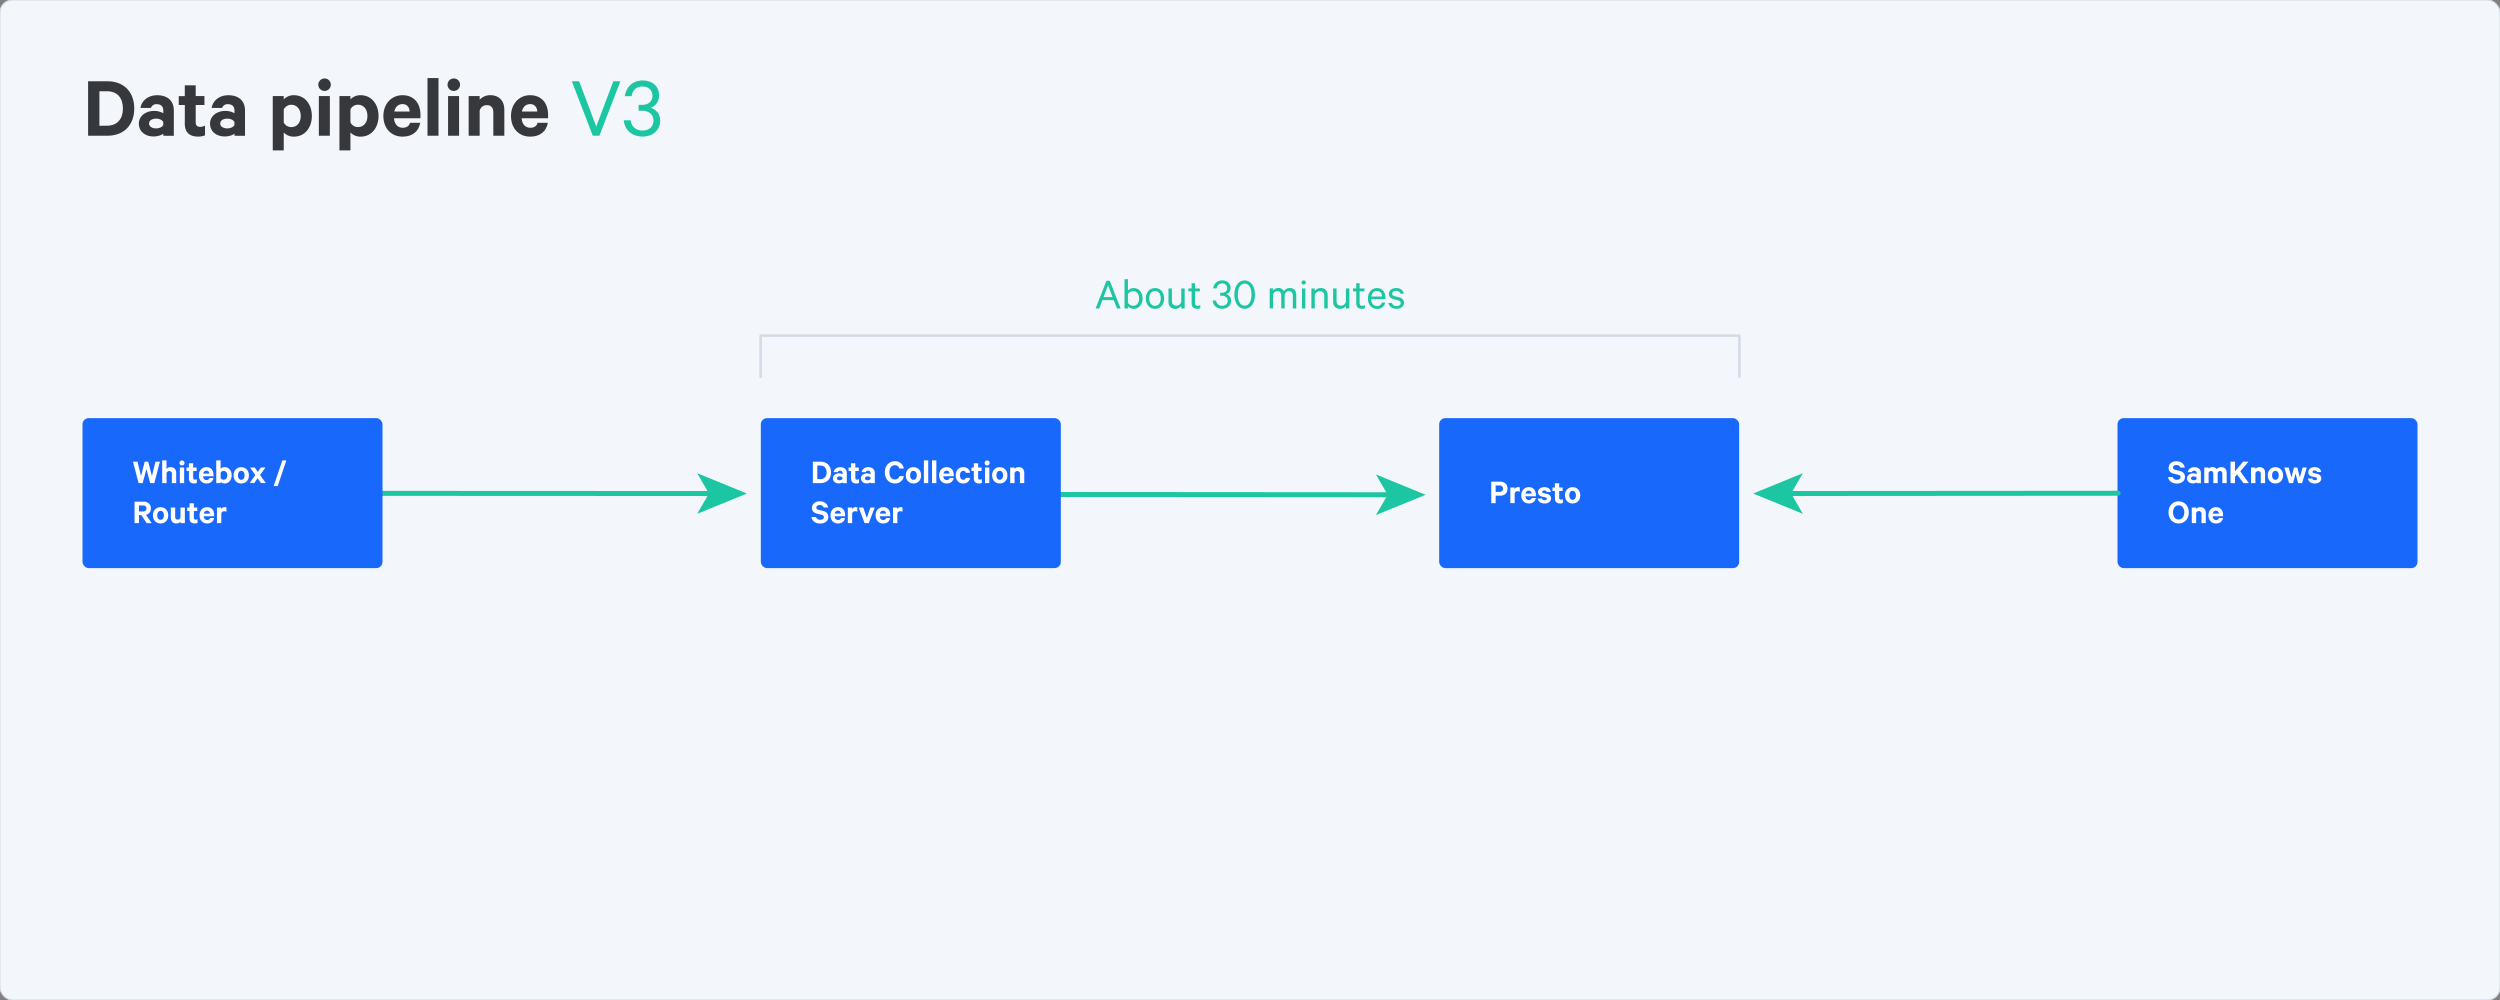 <?xml version="1.0" encoding="utf-8"?>
<svg xmlns="http://www.w3.org/2000/svg" id="Layer_1" data-name="Layer 1" viewBox="0 0 2000 800">
  <rect x="0" y="0" width="2000" height="800" fill="#808080" stroke="none"/>
  <defs>
    <style>.cls-1{fill:#f3f6fb;stroke-miterlimit:10;stroke-width:0.89px;}.cls-1,.cls-6{stroke:#d3dae8;}.cls-2{fill:#1868fb;}.cls-3{fill:#fff;}.cls-4,.cls-6{fill:none;stroke-linecap:round;stroke-linejoin:round;}.cls-4{stroke:#1dc6a2;stroke-width:4px;}.cls-5{fill:#1dc6a2;}.cls-6{stroke-width:2px;}.cls-7{fill:#37383c;}</style>
  </defs>
  <rect class="cls-1" width="2000" height="800" rx="10"/>
  <rect class="cls-2" x="1693.99" y="334.5" width="240.01" height="120" rx="5"/>
  <path class="cls-3" d="M1738.14,381.61a3.23,3.23,0,0,0,3.41,2.21c1.74,0,2.89-.78,2.89-2.15,0-1-.62-1.6-2.1-1.93l-3.08-.7c-2.46-.56-4.37-1.88-4.37-4.71,0-3.11,2.58-5.29,6.19-5.29,3.92,0,6.19,2.07,6.75,5h-3.56a3,3,0,0,0-3.16-2c-1.63,0-2.72.78-2.72,2,0,1,.65,1.56,1.93,1.87l3.14.73c2.8.64,4.51,2.24,4.51,4.84,0,3.34-2.75,5.35-6.39,5.35-3.83,0-6.55-1.9-7.14-5.18Z"/>
  <path class="cls-3" d="M1757.29,386.51v-.67a5,5,0,0,1-3,.9c-2.52,0-4.65-1.46-4.65-4.06,0-2.38,2.13-4,4.85-4a5.83,5.83,0,0,1,2.85.73v-.92a1.84,1.84,0,0,0-2-1.94,1.8,1.8,0,0,0-1.85,1.18h-3.3c.36-2.27,2.4-4,5.26-4,3.33,0,5.26,1.82,5.26,4.81v8Zm0-4.31a2.48,2.48,0,0,0-2.27-1.09c-1.09,0-2.21.47-2.21,1.54s1.12,1.54,2.21,1.54a2.48,2.48,0,0,0,2.27-1.09Z"/>
  <path class="cls-3" d="M1777.23,373.72c2.57,0,4.11,1.79,4.11,4.62v8.17h-3.47v-7.45c0-1.34-.59-2.24-1.79-2.24a1.93,1.93,0,0,0-1.93,1.63v8.06h-3.5v-7.45c0-1.34-.56-2.24-1.77-2.24a2,2,0,0,0-2,1.63v8.06h-3.47V374h3.47v1a4,4,0,0,1,3.17-1.31,4.16,4.16,0,0,1,3.36,1.59A4.88,4.88,0,0,1,1777.23,373.72Z"/>
  <path class="cls-3" d="M1788,377.05l6.47-7.73h4.34l-6.55,7.7,6.8,9.49h-4.34l-5.1-7-1.62,1.94v5.09h-3.58V369.32H1788Z"/>
  <path class="cls-3" d="M1800.83,374h3.47v1.14a4.5,4.5,0,0,1,3.36-1.42c2.83,0,4.43,1.84,4.43,4.62v8.17h-3.48v-7.45a2,2,0,0,0-2-2.21,2.29,2.29,0,0,0-2.27,1.74v7.92h-3.47Z"/>
  <path class="cls-3" d="M1820.32,386.79c-3.64,0-6.13-2.69-6.13-6.52s2.49-6.55,6.13-6.55,6.13,2.68,6.13,6.55S1824,386.79,1820.32,386.79Zm0-10.13c-1.74,0-2.69,1.51-2.69,3.61s.95,3.58,2.69,3.58,2.69-1.51,2.69-3.58S1822.05,376.66,1820.32,376.66Z"/>
  <path class="cls-3" d="M1839.86,382l2.24-8h3.36l-3.81,12.51h-3.19l-2-7.67-2,7.67h-3.2l-3.8-12.51h3.47l2.24,8,2-8h2.66Z"/>
  <path class="cls-3" d="M1849.8,382.79a2,2,0,0,0,2.1,1.37c1.07,0,1.77-.42,1.77-1.23,0-.56-.4-.84-1.26-1.07l-2.52-.56c-1.91-.44-3.25-1.42-3.25-3.52,0-2.44,2.18-4.06,5-4.06,3.17,0,4.9,1.51,5.32,3.86h-3.3a1.83,1.83,0,0,0-2-1.23c-.84,0-1.65.39-1.65,1.17,0,.51.33.79,1.12,1l2.57.59c2.19.53,3.33,1.74,3.33,3.64,0,2.55-2.21,4.06-5.12,4.06s-5.21-1.45-5.57-4Z"/>
  <path class="cls-3" d="M1742.9,418.79c-4.79,0-8.12-3.75-8.12-8.87s3.33-8.88,8.12-8.88,8.15,3.72,8.15,8.88S1747.69,418.79,1742.9,418.79Zm0-14.56c-2.72,0-4.48,2.33-4.48,5.69s1.76,5.68,4.48,5.68,4.54-2.32,4.54-5.68S1745.64,404.23,1742.9,404.23Z"/>
  <path class="cls-3" d="M1753.4,406h3.47v1.14a4.5,4.5,0,0,1,3.36-1.42c2.83,0,4.42,1.84,4.42,4.62v8.17h-3.47v-7.45a2,2,0,0,0-2-2.21,2.28,2.28,0,0,0-2.27,1.74v7.92h-3.47Z"/>
  <path class="cls-3" d="M1778.38,414.42c-.45,2.66-2.41,4.37-5.55,4.37-3.64,0-6.08-2.66-6.08-6.52s2.53-6.55,6-6.55c3.66,0,5.68,2.54,5.68,6.21V413h-8.34c.11,1.87,1.17,3,2.71,3a2.13,2.13,0,0,0,2.32-1.57Zm-8.18-3.52H1775a2.19,2.19,0,0,0-2.24-2.36A2.58,2.58,0,0,0,1770.2,410.9Z"/>
  <line class="cls-4" x1="569.27" y1="394.82" x2="305.7" y2="394.69"/>
  <polygon class="cls-5" points="597.51 394.83 557.72 378.55 567.16 394.82 557.71 411.07 597.51 394.83"/>
  <line class="cls-4" x1="1112.27" y1="395.81" x2="848.2" y2="395.61"/>
  <polygon class="cls-5" points="1140.51 395.83 1100.73 379.54 1110.16 395.81 1100.7 412.06 1140.51 395.83"/>
  <line class="cls-4" x1="1430.75" y1="394.81" x2="1694.5" y2="394.61"/>
  <polygon class="cls-5" points="1402.51 394.83 1442.32 411.07 1432.87 394.81 1442.3 378.55 1402.51 394.83"/>
  <rect class="cls-2" x="66" y="334.5" width="240.01" height="120" rx="5"/>
  <path class="cls-3" d="M118.55,369.32l3,11.56,2.83-11.56h3.53l-4.48,17.19h-3.28l-3-11.34-3,11.34h-3.28l-4.48-17.19h3.61l2.8,11.56,3-11.56Z"/>
  <path class="cls-3" d="M129.72,368.31h3.47v6.83a4.49,4.49,0,0,1,3.36-1.42c2.83,0,4.42,1.84,4.42,4.62v8.17H137.5v-7.45a2,2,0,0,0-2-2.21,2.28,2.28,0,0,0-2.27,1.74v7.92h-3.47Z"/>
  <path class="cls-3" d="M145.59,372.37a2,2,0,1,1,2-2A2,2,0,0,1,145.59,372.37Zm1.74,14.14h-3.47V374h3.47Z"/>
  <path class="cls-3" d="M151.11,376.8h-1.9V374h1.9v-3.39h3.44V374h2.75v2.8h-2.75v5.48a1.28,1.28,0,0,0,1.43,1.43,3,3,0,0,0,1.51-.42v3.08a5.27,5.27,0,0,1-2.24.39c-2.54,0-4.14-1.26-4.14-4Z"/>
  <path class="cls-3" d="M170.74,382.42c-.45,2.66-2.41,4.37-5.55,4.37-3.64,0-6.07-2.66-6.07-6.52s2.52-6.55,6-6.55c3.67,0,5.68,2.54,5.68,6.21V381h-8.34c.11,1.87,1.17,3,2.71,3a2.15,2.15,0,0,0,2.33-1.57Zm-8.18-3.52h4.85a2.2,2.2,0,0,0-2.24-2.36A2.58,2.58,0,0,0,162.56,378.9Z"/>
  <path class="cls-3" d="M176.51,386.51H173v-18.2h3.5V375a4.31,4.31,0,0,1,3.13-1.31c3.64,0,5.69,3,5.69,6.55s-2.05,6.52-5.69,6.52a4.31,4.31,0,0,1-3.13-1.31Zm0-4.2a2.56,2.56,0,0,0,2.35,1.46c1.87,0,3-1.51,3-3.5s-1.12-3.53-3-3.53a2.65,2.65,0,0,0-2.35,1.46Z"/>
  <path class="cls-3" d="M193,386.79c-3.64,0-6.14-2.69-6.14-6.52s2.5-6.55,6.14-6.55,6.13,2.68,6.13,6.55S196.67,386.79,193,386.79Zm0-10.13c-1.74,0-2.69,1.51-2.69,3.61s.95,3.58,2.69,3.58,2.68-1.51,2.68-3.58S194.76,376.66,193,376.66Z"/>
  <path class="cls-3" d="M208.06,380l4.57,6.47h-3.84l-2.69-3.92-2.71,3.92h-3.64l4.5-6.38L200,374h3.83l2.41,3.55,2.47-3.55h3.64Z"/>
  <path class="cls-3" d="M225.87,368.31h3.22l-6.94,20.55h-3.22Z"/>
  <path class="cls-3" d="M111.18,412.1v6.41h-3.55V401.32h7.08c3.61,0,6,1.93,6,5.46a4.85,4.85,0,0,1-3.92,5.07l4.54,6.66h-4l-4.25-6.41Zm0-2.94h3.31c1.79,0,2.71-1,2.71-2.38s-.92-2.41-2.71-2.41h-3.31Z"/>
  <path class="cls-3" d="M128.46,418.79c-3.64,0-6.13-2.69-6.13-6.52s2.49-6.55,6.13-6.55,6.13,2.68,6.13,6.55S132.1,418.79,128.46,418.79Zm0-10.13c-1.74,0-2.69,1.51-2.69,3.61s1,3.58,2.69,3.58,2.69-1.51,2.69-3.58S130.19,408.66,128.46,408.66Z"/>
  <path class="cls-3" d="M147.89,418.51h-3.47v-1.15a4.52,4.52,0,0,1-3.36,1.43c-2.8,0-4.4-1.85-4.4-4.62V406h3.48v7.47c0,1.32.64,2.21,2,2.21a2.21,2.21,0,0,0,2.24-1.73V406h3.5Z"/>
  <path class="cls-3" d="M151.64,408.8h-1.9V406h1.9v-3.39h3.45V406h2.74v2.8h-2.74v5.48a1.27,1.27,0,0,0,1.42,1.43,3,3,0,0,0,1.52-.42v3.08a5.33,5.33,0,0,1-2.24.39c-2.55,0-4.15-1.26-4.15-4Z"/>
  <path class="cls-3" d="M171.27,414.42c-.45,2.66-2.41,4.37-5.54,4.37-3.64,0-6.08-2.66-6.08-6.52s2.52-6.55,6-6.55c3.67,0,5.68,2.54,5.68,6.21V413H163c.11,1.87,1.18,3,2.72,3a2.15,2.15,0,0,0,2.32-1.57Zm-8.18-3.52h4.85a2.19,2.19,0,0,0-2.24-2.36A2.58,2.58,0,0,0,163.09,410.9Z"/>
  <path class="cls-3" d="M181.15,409.41a3.44,3.44,0,0,0-1.73-.42,2.26,2.26,0,0,0-2.38,1.77v7.75h-3.47V406H177v1.23a3.21,3.21,0,0,1,2.8-1.51,3.25,3.25,0,0,1,1.31.22Z"/>
  <rect class="cls-2" x="608.66" y="334.5" width="240.01" height="120" rx="5"/>
  <path class="cls-3" d="M650.29,369.32h6.08c5.2,0,8.48,3.36,8.48,8.6s-3.28,8.59-8.48,8.59h-6.08Zm5.94,14c3.27,0,5.07-2.1,5.07-5.43s-1.8-5.46-5.07-5.46h-2.38v10.89Z"/>
  <path class="cls-3" d="M674,386.51v-.67a5,5,0,0,1-3,.9c-2.53,0-4.65-1.46-4.65-4.06,0-2.38,2.12-4,4.84-4a5.91,5.91,0,0,1,2.86.73v-.92a1.85,1.85,0,0,0-2-1.94,1.78,1.78,0,0,0-1.84,1.18h-3.31c.37-2.27,2.41-4,5.27-4,3.33,0,5.26,1.82,5.26,4.81v8Zm0-4.31a2.48,2.48,0,0,0-2.27-1.09c-1.09,0-2.21.47-2.21,1.54s1.12,1.54,2.21,1.54A2.48,2.48,0,0,0,674,383.1Z"/>
  <path class="cls-3" d="M680.81,376.8h-1.9V374h1.9v-3.39h3.45V374H687v2.8h-2.74v5.48a1.27,1.27,0,0,0,1.42,1.43,3,3,0,0,0,1.52-.42v3.08a5.33,5.33,0,0,1-2.24.39c-2.55,0-4.15-1.26-4.15-4Z"/>
  <path class="cls-3" d="M696.46,386.51v-.67a5,5,0,0,1-3.05.9c-2.52,0-4.65-1.46-4.65-4.06,0-2.38,2.13-4,4.85-4a5.83,5.83,0,0,1,2.85.73v-.92a1.84,1.84,0,0,0-2-1.94,1.8,1.8,0,0,0-1.85,1.18h-3.3c.36-2.27,2.41-4,5.26-4,3.33,0,5.27,1.82,5.27,4.81v8Zm0-4.31a2.47,2.47,0,0,0-2.27-1.09c-1.09,0-2.21.47-2.21,1.54s1.12,1.54,2.21,1.54a2.47,2.47,0,0,0,2.27-1.09Z"/>
  <path class="cls-3" d="M715.87,369a6.81,6.81,0,0,1,7.19,5.82h-3.55a3.62,3.62,0,0,0-3.64-2.63c-2.75,0-4.37,2.41-4.37,5.69s1.62,5.68,4.37,5.68a3.6,3.6,0,0,0,3.64-2.66h3.55a6.81,6.81,0,0,1-7.19,5.85c-4.6,0-8-3.61-8-8.87S711.27,369,715.87,369Z"/>
  <path class="cls-3" d="M730.76,386.79c-3.64,0-6.13-2.69-6.13-6.52s2.49-6.55,6.13-6.55,6.13,2.68,6.13,6.55S734.4,386.79,730.76,386.79Zm0-10.13c-1.73,0-2.69,1.51-2.69,3.61s1,3.58,2.69,3.58,2.69-1.51,2.69-3.58S732.5,376.66,730.76,376.66Z"/>
  <path class="cls-3" d="M742.58,386.51h-3.47v-18.2h3.47Z"/>
  <path class="cls-3" d="M749.07,386.51H745.6v-18.2h3.47Z"/>
  <path class="cls-3" d="M762.93,382.42c-.44,2.66-2.4,4.37-5.54,4.37-3.64,0-6.08-2.66-6.08-6.52s2.52-6.55,6-6.55c3.67,0,5.69,2.54,5.69,6.21V381h-8.35c.12,1.87,1.18,3,2.72,3a2.15,2.15,0,0,0,2.32-1.57Zm-8.17-3.52h4.84a2.19,2.19,0,0,0-2.24-2.36A2.57,2.57,0,0,0,754.76,378.9Z"/>
  <path class="cls-3" d="M770.58,373.72c3.13,0,5.12,1.84,5.49,4.5h-3.42a1.93,1.93,0,0,0-2.07-1.54c-1.6,0-2.58,1.46-2.58,3.59s1,3.55,2.58,3.55a1.93,1.93,0,0,0,2.07-1.54h3.42c-.37,2.69-2.36,4.51-5.49,4.51-3.56,0-6-2.66-6-6.52S767,373.72,770.58,373.72Z"/>
  <path class="cls-3" d="M779.06,376.8h-1.9V374h1.9v-3.39h3.45V374h2.74v2.8h-2.74v5.48a1.27,1.27,0,0,0,1.42,1.43,3,3,0,0,0,1.52-.42v3.08a5.33,5.33,0,0,1-2.24.39c-2.55,0-4.15-1.26-4.15-4Z"/>
  <path class="cls-3" d="M789.7,372.37a2,2,0,1,1,2-2A2,2,0,0,1,789.7,372.37Zm1.74,14.14H788V374h3.48Z"/>
  <path class="cls-3" d="M799.81,386.79c-3.64,0-6.13-2.69-6.13-6.52s2.49-6.55,6.13-6.55,6.13,2.68,6.13,6.55S803.45,386.79,799.81,386.79Zm0-10.13c-1.74,0-2.69,1.51-2.69,3.61s1,3.58,2.69,3.58,2.69-1.51,2.69-3.58S801.54,376.66,799.81,376.66Z"/>
  <path class="cls-3" d="M808.15,374h3.48v1.14a4.48,4.48,0,0,1,3.35-1.42c2.83,0,4.43,1.84,4.43,4.62v8.17h-3.47v-7.45a2,2,0,0,0-2.05-2.21,2.27,2.27,0,0,0-2.26,1.74v7.92h-3.48Z"/>
  <path class="cls-3" d="M652.81,413.61a3.24,3.24,0,0,0,3.42,2.21c1.73,0,2.88-.78,2.88-2.15,0-1-.62-1.6-2.1-1.93l-3.08-.7c-2.46-.56-4.37-1.88-4.37-4.71,0-3.11,2.58-5.29,6.19-5.29,3.92,0,6.19,2.07,6.75,5h-3.56a3,3,0,0,0-3.16-2c-1.63,0-2.72.78-2.72,2,0,1,.65,1.56,1.94,1.87l3.13.73c2.8.64,4.51,2.24,4.51,4.84,0,3.34-2.75,5.35-6.38,5.35-3.84,0-6.56-1.9-7.15-5.18Z"/>
  <path class="cls-3" d="M676,414.42c-.45,2.66-2.41,4.37-5.55,4.37-3.64,0-6.07-2.66-6.07-6.52s2.52-6.55,6-6.55c3.66,0,5.68,2.54,5.68,6.21V413h-8.34c.11,1.87,1.17,3,2.71,3a2.15,2.15,0,0,0,2.33-1.57Zm-8.18-3.52h4.84a2.19,2.19,0,0,0-2.24-2.36A2.58,2.58,0,0,0,667.79,410.9Z"/>
  <path class="cls-3" d="M685.85,409.41a3.48,3.48,0,0,0-1.74-.42,2.28,2.28,0,0,0-2.38,1.77v7.75h-3.47V406h3.47v1.23a3.22,3.22,0,0,1,2.8-1.51,3.35,3.35,0,0,1,1.32.22Z"/>
  <path class="cls-3" d="M691.67,418.51,686.94,406h3.64l2.89,8.31,2.82-8.31h3.5L695,418.51Z"/>
  <path class="cls-3" d="M712.11,414.42c-.44,2.66-2.4,4.37-5.54,4.37-3.64,0-6.08-2.66-6.08-6.52s2.52-6.55,6-6.55c3.67,0,5.69,2.54,5.69,6.21V413h-8.35c.12,1.87,1.18,3,2.72,3a2.14,2.14,0,0,0,2.32-1.57Zm-8.17-3.52h4.84a2.19,2.19,0,0,0-2.24-2.36A2.58,2.58,0,0,0,703.94,410.9Z"/>
  <path class="cls-3" d="M722,409.41a3.48,3.48,0,0,0-1.74-.42,2.27,2.27,0,0,0-2.38,1.77v7.75h-3.47V406h3.47v1.23a3.21,3.21,0,0,1,2.8-1.51,3.35,3.35,0,0,1,1.32.22Z"/>
  <rect class="cls-2" x="1151.33" y="334.5" width="240.01" height="120" rx="5"/>
  <path class="cls-3" d="M1196.51,396.55v6H1193V385.32h7c3.64,0,6,2,6,5.63s-2.4,5.6-6,5.6Zm3.22-8.18h-3.22v5.13h3.22a2.57,2.57,0,1,0,0-5.13Z"/>
  <path class="cls-3" d="M1215.86,393.41a3.48,3.48,0,0,0-1.74-.42,2.28,2.28,0,0,0-2.38,1.77v7.75h-3.47V390h3.47v1.23a3.21,3.21,0,0,1,2.8-1.51,3.35,3.35,0,0,1,1.32.22Z"/>
  <path class="cls-3" d="M1228.63,398.42c-.45,2.66-2.41,4.37-5.55,4.37-3.64,0-6.07-2.66-6.07-6.52s2.52-6.55,6-6.55c3.66,0,5.68,2.54,5.68,6.21V397h-8.34c.11,1.87,1.17,3,2.71,3a2.15,2.15,0,0,0,2.33-1.57Zm-8.18-3.52h4.84a2.19,2.19,0,0,0-2.24-2.36A2.58,2.58,0,0,0,1220.45,394.9Z"/>
  <path class="cls-3" d="M1233.58,398.79a2,2,0,0,0,2.1,1.37c1.07,0,1.77-.42,1.77-1.23,0-.56-.4-.84-1.26-1.07l-2.52-.56c-1.91-.44-3.25-1.42-3.25-3.52,0-2.44,2.18-4.06,5-4.06,3.17,0,4.9,1.51,5.32,3.86h-3.3a1.83,1.83,0,0,0-2-1.23c-.84,0-1.65.39-1.65,1.17,0,.51.33.79,1.12,1l2.57.59c2.19.53,3.33,1.74,3.33,3.64,0,2.55-2.21,4.06-5.12,4.06s-5.21-1.45-5.57-4Z"/>
  <path class="cls-3" d="M1243.94,392.8H1242V390h1.9v-3.39h3.45V390h2.74v2.8h-2.74v5.48a1.27,1.27,0,0,0,1.42,1.43,3,3,0,0,0,1.52-.42v3.08a5.33,5.33,0,0,1-2.24.39c-2.55,0-4.15-1.26-4.15-4Z"/>
  <path class="cls-3" d="M1258.08,402.79c-3.64,0-6.13-2.69-6.13-6.52s2.49-6.55,6.13-6.55,6.13,2.68,6.13,6.55S1261.72,402.79,1258.08,402.79Zm0-10.13c-1.73,0-2.69,1.51-2.69,3.61s1,3.58,2.69,3.58,2.69-1.51,2.69-3.58S1259.82,392.66,1258.08,392.66Z"/>
  <polyline class="cls-6" points="1391.51 301.5 1391.51 268.5 608.51 268.5 608.51 301.5"/>
  <path class="cls-5" d="M887.84,224.65l8.63,22.1H893.6L891,240.09h-9.11l-2.52,6.66h-2.88l8.64-22.1Zm-5,13h7.2l-3.6-9.43Z"/>
  <path class="cls-5" d="M902.35,246.75h-2.74v-23.4h2.74v9.29a5.61,5.61,0,0,1,4.49-2.2c4.68,0,7.2,3.82,7.2,8.32s-2.52,8.31-7.2,8.31a5.61,5.61,0,0,1-4.49-2.19Zm0-4.75a4.6,4.6,0,0,0,4.1,2.63c3.06,0,4.86-2.49,4.86-5.87s-1.8-5.87-4.86-5.87a4.58,4.58,0,0,0-4.1,2.63Z"/>
  <path class="cls-5" d="M924,247.07c-4.39,0-7.34-3.42-7.34-8.31s3-8.32,7.34-8.32,7.34,3.42,7.34,8.32S928.34,247.07,924,247.07Zm0-14.25c-2.88,0-4.61,2.45-4.61,5.94s1.73,5.94,4.61,5.94,4.61-2.45,4.61-5.94S926.86,232.82,924,232.82Z"/>
  <path class="cls-5" d="M947.74,246.75H945v-2a5.77,5.77,0,0,1-4.64,2.34c-3.64,0-5.58-2.34-5.58-5.83V230.77h2.74v10c0,2.23,1.08,3.78,3.49,3.78a4.24,4.24,0,0,0,4-3V230.77h2.74Z"/>
  <path class="cls-5" d="M953.29,233.07h-2.6v-2.3h2.6v-4.21H956v4.21h3.86v2.3H956v9.36c0,1.55.76,2.23,2.13,2.23a4,4,0,0,0,2.09-.65v2.52a5.63,5.63,0,0,1-2.52.54c-2.59,0-4.39-1.4-4.39-4.35Z"/>
  <path class="cls-5" d="M976.11,234.22h1.47c2.34,0,4.14-1.33,4.14-3.7a3.71,3.71,0,0,0-4-3.75,4.25,4.25,0,0,0-4.39,3.93h-2.77a7,7,0,0,1,7.16-6.38c4.21,0,6.73,2.52,6.73,6.05a5.11,5.11,0,0,1-3.45,5,5.21,5.21,0,0,1,3.88,5.15c0,3.63-2.66,6.51-7.09,6.51s-7.3-2.62-7.66-6.62h2.77a4.58,4.58,0,0,0,4.86,4.18c2.63,0,4.42-1.59,4.42-4s-2-4-4.49-4h-1.55Z"/>
  <path class="cls-5" d="M987.48,235.7c0-6.73,3.32-11.38,8.25-11.38S1004,229,1004,235.7s-3.31,11.37-8.24,11.37S987.48,242.43,987.48,235.7Zm2.78,0c0,5.15,1.87,8.82,5.47,8.82s5.47-3.67,5.47-8.82-1.91-8.82-5.47-8.82S990.26,230.55,990.26,235.7Z"/>
  <path class="cls-5" d="M1032,230.44c3.24,0,5,2.27,5,5.73v10.58h-2.74V236.6c0-2.23-1-3.71-3-3.71a3.73,3.73,0,0,0-3.53,2.84v11H1025V236.6c0-2.23-1-3.71-3-3.71a3.73,3.73,0,0,0-3.53,2.84v11h-2.7v-16h2.7v1.87a5,5,0,0,1,4.32-2.2,4.7,4.7,0,0,1,4.32,2.56A5.79,5.79,0,0,1,1032,230.44Z"/>
  <path class="cls-5" d="M1042.92,227.67a1.75,1.75,0,0,1-1.72-1.73,1.75,1.75,0,0,1,3.49,0A1.76,1.76,0,0,1,1042.92,227.67Zm1.37,19.08h-2.7v-16h2.7Z"/>
  <path class="cls-5" d="M1049.12,230.77h2.69v2a6,6,0,0,1,4.72-2.34c3.64,0,5.62,2.34,5.62,5.83v10.48h-2.74v-10c0-2.23-1.12-3.78-3.53-3.78a4.34,4.34,0,0,0-4.07,3v10.83h-2.69Z"/>
  <path class="cls-5" d="M1079.46,246.75h-2.74v-2a5.75,5.75,0,0,1-4.64,2.34c-3.63,0-5.58-2.34-5.58-5.83V230.77h2.74v10c0,2.23,1.08,3.78,3.49,3.78a4.24,4.24,0,0,0,4-3V230.77h2.74Z"/>
  <path class="cls-5" d="M1085,233.07h-2.59v-2.3H1085v-4.21h2.7v4.21h3.85v2.3h-3.85v9.36c0,1.55.75,2.23,2.12,2.23a4,4,0,0,0,2.09-.65v2.52a5.6,5.6,0,0,1-2.52.54c-2.59,0-4.39-1.4-4.39-4.35Z"/>
  <path class="cls-5" d="M1108.12,242a6.1,6.1,0,0,1-6.45,5.11c-4.35,0-7.34-3.34-7.34-8.28,0-4.78,2.92-8.35,7.27-8.35s6.73,3.21,6.73,7.85v1H1097c0,3.42,1.94,5.51,4.64,5.51a3.68,3.68,0,0,0,3.89-2.81Zm-11-4.75h8.5c0-2.37-1.3-4.46-4-4.46C1099.23,232.75,1097.5,234.4,1097.1,237.21Z"/>
  <path class="cls-5" d="M1113.48,242.36a3.58,3.58,0,0,0,3.78,2.45c1.91,0,3.28-.76,3.28-2.38,0-1.12-.72-1.8-2.38-2.23l-3.17-.83c-2.26-.58-3.85-1.73-3.85-4.21,0-2.84,2.49-4.72,5.73-4.72,3.52,0,5.61,1.73,6.19,4.54h-2.7c-.47-1.44-1.59-2.27-3.53-2.27-1.58,0-3.06.76-3.06,2.31,0,1.07.72,1.58,2.23,2l3.1.76c2.73.72,4.07,2.23,4.07,4.46,0,3-2.52,4.82-5.94,4.82s-6-1.76-6.55-4.71Z"/>
  <path class="cls-7" d="M70.48,65H85.89c13.2,0,21.51,8.52,21.51,21.79s-8.31,21.8-21.51,21.8H70.48Zm15,35.57c8.31,0,12.85-5.33,12.85-13.78S93.84,73,85.53,73h-6v27.62Z"/>
  <path class="cls-7" d="M130.62,108.61v-1.7c-1.07,1.06-4.26,2.27-7.74,2.27-6.39,0-11.79-3.69-11.79-10.3,0-6,5.4-10.15,12.29-10.15a14.72,14.72,0,0,1,7.24,1.85V88.23c0-2.69-1.64-4.89-5.19-4.89a4.54,4.54,0,0,0-4.68,3h-8.38c.92-5.75,6.11-10.16,13.35-10.16,8.45,0,13.35,4.62,13.35,12.22v20.23Zm0-10.93c-.78-1.71-3.2-2.77-5.75-2.77-2.77,0-5.61,1.21-5.61,3.9s2.84,3.91,5.61,3.91c2.55,0,5-1.07,5.75-2.77Z"/>
  <path class="cls-7" d="M147.87,84H143v-7.1h4.83V68.28h8.73v8.59h7V84h-7V97.89c0,2.49,1.35,3.62,3.62,3.62a7.58,7.58,0,0,0,3.84-1.06v7.81a13.37,13.37,0,0,1-5.68,1c-6.46,0-10.51-3.2-10.51-10.22Z"/>
  <path class="cls-7" d="M187.56,108.61v-1.7c-1.07,1.06-4.26,2.27-7.74,2.27-6.39,0-11.79-3.69-11.79-10.3,0-6,5.4-10.15,12.29-10.15a14.68,14.68,0,0,1,7.24,1.85V88.23c0-2.69-1.63-4.89-5.18-4.89a4.55,4.55,0,0,0-4.69,3h-8.38c.93-5.75,6.11-10.16,13.35-10.16,8.45,0,13.35,4.62,13.35,12.22v20.23Zm0-10.93c-.78-1.71-3.2-2.77-5.75-2.77-2.77,0-5.61,1.21-5.61,3.9s2.84,3.91,5.61,3.91c2.55,0,5-1.07,5.75-2.77Z"/>
  <path class="cls-7" d="M227,120.33h-8.8V76.87H227V79.5a11,11,0,0,1,8-3.34c9.23,0,14.48,7.67,14.48,16.62s-5.25,16.54-14.48,16.54a10.92,10.92,0,0,1-8-3.34ZM227,98a6.68,6.68,0,0,0,6,3.69c4.75,0,7.59-3.83,7.59-8.87s-2.84-9-7.59-9a6.73,6.73,0,0,0-6,3.69Z"/>
  <path class="cls-7" d="M259.48,72.76a5,5,0,1,1,5.18-5A5.06,5.06,0,0,1,259.48,72.76Zm4.4,35.85h-8.8V76.87h8.8Z"/>
  <path class="cls-7" d="M280.35,120.33h-8.8V76.87h8.8V79.5a11,11,0,0,1,8-3.34c9.23,0,14.48,7.67,14.48,16.62s-5.25,16.54-14.48,16.54a10.92,10.92,0,0,1-8-3.34Zm0-22.37a6.68,6.68,0,0,0,6,3.69c4.75,0,7.59-3.83,7.59-8.87s-2.84-9-7.59-9a6.73,6.73,0,0,0-6,3.69Z"/>
  <path class="cls-7" d="M336.16,98.25c-1.14,6.74-6.11,11.07-14.06,11.07-9.23,0-15.41-6.74-15.41-16.54,0-9.59,6.4-16.62,15.27-16.62,9.3,0,14.41,6.47,14.41,15.77v2.69H315.22c.28,4.76,3,7.6,6.88,7.6,3,0,5.18-1.28,5.89-4Zm-20.73-9h12.28c-.07-3.34-2.06-6-5.68-6C318.62,83.34,316.21,85.39,315.43,89.3Z"/>
  <path class="cls-7" d="M350.79,108.61H342V62.46h8.81Z"/>
  <path class="cls-7" d="M362.86,72.76a5,5,0,1,1,5.18-5A5.06,5.06,0,0,1,362.86,72.76Zm4.4,35.85h-8.81V76.87h8.81Z"/>
  <path class="cls-7" d="M374.93,76.87h8.8v2.92a11.37,11.37,0,0,1,8.52-3.63c7.17,0,11.22,4.69,11.22,11.72v20.73h-8.81V89.73c0-3.34-1.7-5.61-5.18-5.61a5.76,5.76,0,0,0-5.75,4.4v20.09h-8.8Z"/>
  <path class="cls-7" d="M438.26,98.25c-1.14,6.74-6.11,11.07-14.06,11.07-9.23,0-15.41-6.74-15.41-16.54,0-9.59,6.39-16.62,15.27-16.62,9.3,0,14.41,6.47,14.41,15.77v2.69H417.31c.29,4.76,3,7.6,6.89,7.6,3,0,5.18-1.28,5.89-4Zm-20.74-9h12.29c-.07-3.34-2.06-6-5.68-6C420.72,83.34,418.3,85.39,417.52,89.3Z"/>
  <path class="cls-5" d="M474.25,108.61,457.43,65h5.89L477,101.23,490.65,65h5.68l-16.82,43.59Z"/>
  <path class="cls-5" d="M510.89,83.9h2.91c4.61,0,8.16-2.62,8.16-7.31,0-4.19-3.05-7.38-8-7.38s-8,3.19-8.66,7.74h-5.47C501,69.56,506.27,64.38,514,64.38c8.31,0,13.28,5,13.28,11.93,0,4.82-2.84,8.73-6.82,9.94a10.27,10.27,0,0,1,7.67,10.15c0,7.17-5.25,12.85-14,12.85-8.52,0-14.41-5.18-15.12-13.06h5.47c.78,5,4.12,8.23,9.58,8.23,5.18,0,8.73-3.12,8.73-8s-3.9-7.81-8.87-7.81h-3.05Z"/>
</svg>